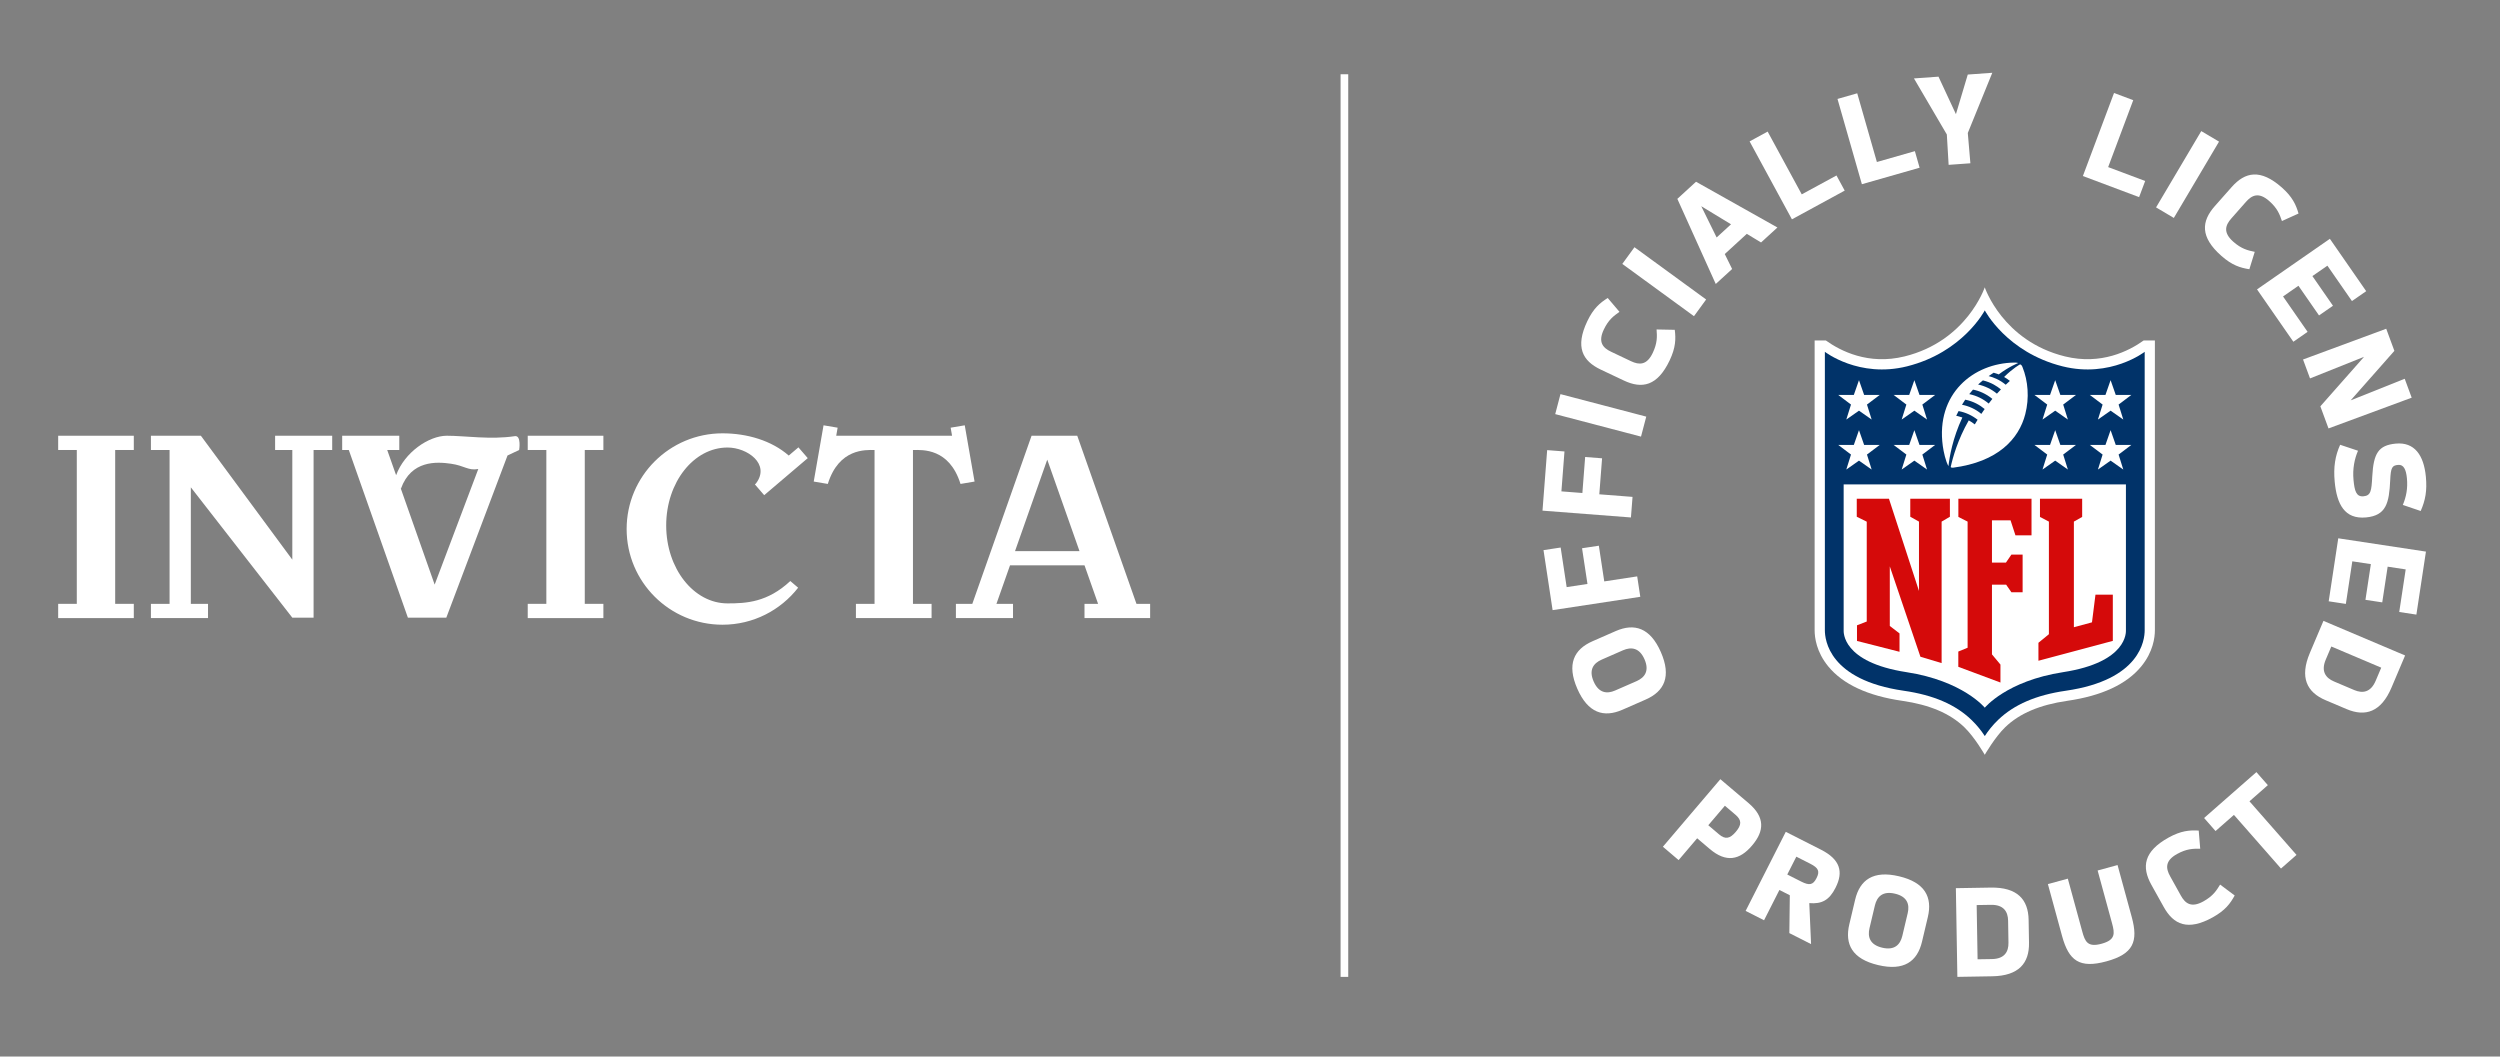 <?xml version="1.0" encoding="utf-8"?>
<!-- Generator: Adobe Illustrator 25.2.1, SVG Export Plug-In . SVG Version: 6.00 Build 0)  -->
<svg version="1.1" id="Layer_1" xmlns="http://www.w3.org/2000/svg" xmlns:xlink="http://www.w3.org/1999/xlink" x="0px" y="0px"
	 viewBox="0 0 766.63 323.99" style="enable-background:new 0 0 766.63 323.99;" xml:space="preserve">
<rect x="0" y="0" width="766.63" height="323.99" fill="#808080" stroke="none"/>
<style type="text/css">
	.st0{fill:#FFFFFF;}
	.st1{fill:#013369;}
	.st2{fill:#D50A0A;}
</style>
<polygon class="st0" points="17.84,137.99 23.55,137.99 23.55,185.17 17.84,185.17 17.84,189.54 41.03,189.54 41.03,185.17 
	35.32,185.17 35.32,137.99 41.03,137.99 41.03,133.62 17.84,133.62 "/>
<polygon class="st0" points="161.83,137.99 167.54,137.99 167.54,185.17 161.83,185.17 161.83,189.54 185.03,189.54 185.03,185.17 
	179.32,185.17 179.32,137.99 185.03,137.99 185.03,133.62 161.83,133.62 "/>
<path class="st0" d="M133.29,179.27l-10.54-29.91l0.2,0.49c3.13-8.75,10.95-8.28,15.33-7.65c4.21,0.6,5.26,2.19,8.39,1.62
	L133.29,179.27z M157.87,133.75c-7.4,1.13-15.29-0.13-20.85-0.13c-5.49,0-12.97,5.05-15.55,12.11l-2.73-7.74h3.7v-4.37h-17.51v4.37
	h2.03l18.12,51.42h11.78l18.77-49.73l3.57-1.69C159.2,137.99,159.94,133.43,157.87,133.75"/>
<polygon class="st0" points="84.36,137.99 89.64,137.99 89.64,171.62 61.6,133.62 46.28,133.62 46.28,137.99 52,137.99 52,185.17 
	46.28,185.17 46.28,189.54 63.79,189.54 63.79,185.17 58.52,185.17 58.52,149.44 89.64,189.41 96.16,189.41 96.16,137.99 
	101.87,137.99 101.87,133.62 84.36,133.62 "/>
<path class="st0" d="M231.49,148.54l2.85,3.31l13.36-11.36l-2.86-3.31l-2.97,2.52c-5.26-4.61-12.77-6.82-20.31-6.82
	c-16.24,0-29.4,13.14-29.4,29.35c0,16.21,13.16,29.34,29.4,29.34c9.43,0,17.81-4.45,23.19-11.35l-2.4-2.05
	c-7.01,6.56-13.57,6.86-19.25,6.86c-10.39,0-18.81-10.7-18.81-23.9c0-13.2,8.42-23.9,18.81-23.9c6.09,0,13.19,5.08,8.74,10.99
	L231.49,148.54z"/>
<path class="st0" d="M280.15,137.99c2.66,0,10.95-0.63,14.39,10.41l4.31-0.73l-3.01-17.25l-4.32,0.73l0.43,2.47h-35.52l0.43-2.47
	l-4.32-0.73l-3.01,17.25l4.32,0.73c3.42-10.97,11.61-10.42,14.33-10.41v47.18h-5.71v4.37h23.2v-4.37h-5.71v-47.18H280.15z"/>
<path class="st0" d="M311.26,169l9.88-28.05l9.89,28.05H311.26z M348.5,185.17l-18.16-51.55h-14.01l-18.17,51.55h-5.03v4.37h17.51
	v-4.37h-5.08l4.16-11.8h22.85l4.16,11.8h-4.17v4.37h20.13v-4.37H348.5z"/>
<rect x="411.09" y="22.77" class="st0" width="2.35" height="276.79"/>
<path class="st0" d="M657.35,104.41c-4.49,3.22-13.07,7.6-24.11,4.89c-19.13-4.71-24.61-21.19-24.61-21.19s-5.48,16.48-24.61,21.19
	c-11.05,2.72-19.62-1.67-24.11-4.89h-3.45v88.86c0,2.25,0.55,6.67,4.19,11.1c4.5,5.47,12.14,9.02,22.69,10.54
	c8.41,1.22,14.62,3.86,19.01,8.08c3.22,3.1,6.28,8.47,6.28,8.47s3.17-5.48,6.28-8.47c4.38-4.22,10.6-6.86,19.01-8.08
	c10.55-1.52,18.19-5.07,22.69-10.54c3.64-4.43,4.19-8.86,4.19-11.1v-88.86H657.35L657.35,104.41z"/>
<path class="st1" d="M657.68,107.88c0,0-10.46,8.14-25.19,4.46c-17.18-4.29-23.85-17.16-23.85-17.16s-6.67,12.86-23.85,17.16
	c-14.73,3.68-25.19-4.46-25.19-4.46v85.39c0,2.9,1.22,15.23,24.2,18.55c9.08,1.31,15.86,4.23,20.73,8.92
	c1.76,1.68,3.09,3.4,4.11,4.97c1.02-1.57,2.35-3.29,4.1-4.97c4.88-4.69,11.66-7.61,20.73-8.92c22.99-3.32,24.2-15.65,24.2-18.55
	V107.88L657.68,107.88z"/>
<path class="st0" d="M608.64,217.02c0,0,6.67-8.22,24.01-10.9c19.86-3.06,19.27-12.39,19.27-12.86v-44.72h-86.56v44.72
	c0,0.47-0.59,9.8,19.27,12.86C601.97,208.79,608.64,217.02,608.64,217.02L608.64,217.02z"/>
<polygon class="st2" points="588.46,181.22 588.46,159.95 585.79,158.46 585.79,152.94 597.94,152.94 597.94,158.46 595.4,159.95 
	595.4,203.34 588.9,201.39 579.51,173.68 579.51,191.95 582.49,194.24 582.49,199.87 569.45,196.55 569.45,191.75 572.44,190.59 
	572.44,159.97 569.38,158.46 569.38,152.94 579.25,152.94 588.46,181.22 "/>
<polygon class="st2" points="610.84,200.67 613.44,203.79 613.44,209.3 600.52,204.48 600.52,199.8 603.37,198.63 603.37,159.95 
	600.54,158.52 600.54,152.94 622.97,152.94 622.97,164.16 618.04,164.16 616.54,159.56 610.84,159.56 610.84,172.53 615.12,172.53 
	616.8,170.07 620.24,170.07 620.24,181.62 616.8,181.62 615.18,179.28 610.84,179.28 610.84,200.67 "/>
<polygon class="st2" points="625.09,202.62 625.09,197.11 628.3,194.48 628.3,159.95 625.56,158.52 625.56,152.94 638.5,152.94 
	638.5,158.52 635.96,159.95 635.96,192.34 641.51,190.84 642.58,182.35 647.9,182.35 647.9,196.53 625.09,202.62 "/>
<polygon class="st0" points="567.61,139.39 563.7,136.44 568.48,136.44 570.06,131.91 571.64,136.44 576.42,136.44 572.51,139.39 
	573.95,143.99 570.06,141.25 566.17,143.99 567.61,139.39 "/>
<polygon class="st0" points="584.59,139.39 580.68,136.44 585.46,136.44 587.04,131.91 588.62,136.44 593.41,136.44 589.49,139.39 
	590.93,143.99 587.04,141.25 583.15,143.99 584.59,139.39 "/>
<polygon class="st0" points="567.61,124.06 563.7,121.11 568.48,121.11 570.06,116.58 571.64,121.11 576.42,121.11 572.51,124.06 
	573.95,128.66 570.06,125.93 566.17,128.66 567.61,124.06 "/>
<polygon class="st0" points="584.59,124.06 580.68,121.11 585.46,121.11 587.04,116.58 588.62,121.11 593.41,121.11 589.49,124.06 
	590.93,128.66 587.04,125.93 583.15,128.66 584.59,124.06 "/>
<polygon class="st0" points="651.11,143.99 647.22,141.25 643.33,143.99 644.77,139.39 640.85,136.44 645.64,136.44 647.22,131.91 
	648.8,136.44 653.58,136.44 649.67,139.39 651.11,143.99 "/>
<polygon class="st0" points="634.12,143.99 630.23,141.25 626.34,143.99 627.78,139.39 623.87,136.44 628.65,136.44 630.23,131.91 
	631.81,136.44 636.6,136.44 632.68,139.39 634.12,143.99 "/>
<polygon class="st0" points="651.11,128.66 647.22,125.93 643.33,128.66 644.77,124.06 640.85,121.11 645.64,121.11 647.22,116.58 
	648.8,121.11 653.58,121.11 649.67,124.06 651.11,128.66 "/>
<polygon class="st0" points="634.12,128.66 630.23,125.93 626.34,128.66 627.78,124.06 623.87,121.11 628.65,121.11 630.23,116.58 
	631.81,121.11 636.6,121.11 632.68,124.06 634.12,128.66 "/>
<path class="st0" d="M612.36,120.72c-1.74-1.43-3.7-2.36-5.77-2.81c0.5-0.48,1.02-0.88,1.47-1.26c2.59,0.62,4.34,1.79,5.53,2.77
	C613.16,119.86,612.75,120.29,612.36,120.72L612.36,120.72z M609.84,123.75c-1.66-1.39-3.68-2.43-5.97-2.89
	c0.35-0.45,0.76-0.93,1.15-1.38c1.75,0.31,3.99,1.23,5.94,2.84C610.57,122.8,610.2,123.29,609.84,123.75L609.84,123.75z
	 M607.58,126.92c-1.79-1.49-3.88-2.41-5.93-2.8c0,0,0.63-1.03,0.99-1.56c2.51,0.5,4.54,1.67,5.96,2.87
	C608.24,125.96,607.89,126.46,607.58,126.92L607.58,126.92z M619.42,111.76c0,0-2.03,1.06-4.86,3.84c0.64,0.36,1.36,0.87,1.77,1.21
	c-0.43,0.38-0.86,0.79-1.27,1.17c-1.84-1.52-3.76-2.29-5.24-2.65c0.49-0.35,1.02-0.7,1.53-1.04c0.8,0.2,1.57,0.52,1.57,0.52
	c3.2-2.43,5.96-3.48,5.96-3.48s-0.32-0.16-1.17-0.15c-12.56,0.16-24.14,9.54-21.95,25.59c0.23,1.7,0.9,4.8,1.74,6.16
	c0.28-2.67,1.28-8.58,4.26-14.91c-1.04-0.37-1.89-0.52-1.89-0.52c0.3-0.64,0.73-1.45,0.73-1.45c2.2,0.42,4.15,1.34,5.84,2.67
	c-0.4,0.65-0.68,1.08-0.87,1.42c-0.59-0.47-1.19-0.87-1.85-1.23c-3.35,5.85-4.9,11.38-5.53,14.28c0.03,0.18,0.4,0.27,0.69,0.23
	c13.77-1.78,20.21-8.8,22.17-16.41c1.29-4.99,0.87-10.21-0.86-14.47C620.06,112.22,619.82,111.73,619.42,111.76L619.42,111.76z"/>
<g>
	<path class="st0" d="M495.46,193.52c5.73-2.51,10.58-1.03,13.85,6.45c3.27,7.48,1.07,12.04-4.66,14.55l-7.12,3.12
		c-5.73,2.51-10.58,1.03-13.85-6.45c-3.27-7.47-1.07-12.04,4.66-14.55L495.46,193.52z M501.84,208.88c2.53-1.11,4.01-3.15,2.45-6.71
		c-1.56-3.56-4.07-3.86-6.59-2.76l-6.55,2.87c-2.53,1.11-4.01,3.15-2.45,6.71c1.56,3.56,4.07,3.86,6.59,2.75L501.84,208.88z"/>
	<path class="st0" d="M473.32,168.7l5.26-0.8l1.84,12.14l6.38-0.97l-1.66-10.95l5.15-0.78l1.66,10.95l10.1-1.54l0.95,6.26
		l-26.89,4.09L473.32,168.7z"/>
	<path class="st0" d="M474.44,138.03l5.31,0.41l-0.94,12.24l6.43,0.5l0.85-11.04l5.19,0.4l-0.85,11.04l10.19,0.79l-0.49,6.31
		l-27.12-2.09L474.44,138.03z"/>
	<path class="st0" d="M476.91,126.99l1.61-6.13l26.31,6.9l-1.61,6.13L476.91,126.99z"/>
	<path class="st0" d="M490.88,113.34c-5.65-2.68-7.89-6.93-4.14-14.83c1.87-3.93,3.88-5.64,6.27-7.13l3.61,4.25
		c-1.8,1.25-3.39,2.43-4.82,5.45c-1.83,3.86-0.25,5.6,2.24,6.78l6.11,2.9c2.49,1.18,4.84,1.31,6.67-2.55c1.43-3.02,1.34-5,1.17-7.18
		l5.58,0.11c0.35,2.79,0.3,5.43-1.56,9.36c-3.75,7.9-8.46,8.85-14.11,6.16L490.88,113.34z"/>
	<path class="st0" d="M497.48,80.93l3.73-5.12l21.98,16.03l-3.73,5.12L497.48,80.93z"/>
	<path class="st0" d="M531.16,82.49l-5.02,4.59l-11.78-26.1l5.73-5.25l24.96,14.03l-5.02,4.59l-4.37-2.64l-6.76,6.19L531.16,82.49z
		 M526.41,72.82l4.41-4.04l-9.13-5.55L526.41,72.82z"/>
	<path class="st0" d="M549.5,67.26l-12.98-23.9l5.53-3.01l10.46,19.25l10.65-5.79l2.52,4.64L549.5,67.26z"/>
	<path class="st0" d="M570.95,56.49l-7.48-26.15l6.05-1.73l6.03,21.07l11.65-3.33l1.45,5.08L570.95,56.49z"/>
	<path class="st0" d="M603.42,22.86l7.52-0.54l-7.51,18.46l0.79,9.29l-6.67,0.48L597,41.24l-10.08-17.19l7.52-0.54l5.35,11.5
		L603.42,22.86z"/>
	<path class="st0" d="M638.72,53.98l9.55-25.47l5.89,2.21l-7.69,20.52l11.35,4.26l-1.86,4.95L638.72,53.98z"/>
	<path class="st0" d="M675.02,40.2l5.45,3.23l-13.86,23.4l-5.45-3.23L675.02,40.2z"/>
	<path class="st0" d="M684.32,57.39c4.14-4.69,8.84-5.68,15.4,0.1c3.26,2.88,4.35,5.29,5.13,7.99l-5.09,2.3
		c-0.71-2.08-1.4-3.93-3.91-6.14c-3.21-2.83-5.32-1.79-7.14,0.28L684.23,67c-1.82,2.07-2.59,4.29,0.61,7.12
		c2.51,2.21,4.43,2.67,6.58,3.11l-1.65,5.33c-2.78-0.43-5.31-1.21-8.57-4.09c-6.56-5.78-6.17-10.57-2.03-15.26L684.32,57.39z"/>
	<path class="st0" d="M692.12,88.74l22.34-15.51l11.14,16.06l-4.37,3.03l-7.53-10.85l-4.6,3.19l6.31,9.1l-4.28,2.97l-6.31-9.1
		l-4.72,3.28l7.53,10.85l-4.37,3.04L692.12,88.74z"/>
	<path class="st0" d="M711.54,124.6l13.4-15.18l-16.57,6.62l-2.14-5.8l25.51-9.43l2.5,6.78l-13.4,15.18l16.57-6.62l2.14,5.8
		l-25.51,9.43L711.54,124.6z"/>
	<path class="st0" d="M717.61,136.39l5.48,1.83c-1.06,2.44-1.71,5.51-1.38,8.95c0.31,3.29,0.8,5.23,3.05,5.02
		c2.28-0.21,2.46-1.64,2.7-6.11c0.39-7.06,1.87-9.54,7.21-10.05c5.69-0.53,8.6,3.48,9.23,10.18c0.4,4.26-0.14,7.19-1.59,10.49
		l-5.48-1.86c1.05-2.48,1.55-5.1,1.26-8.16c-0.26-2.75-1.03-4.27-2.69-4.12c-1.82,0.17-2.27,0.72-2.44,4.72
		c-0.32,6.94-1.21,10.81-7.4,11.39c-6.58,0.62-8.97-4.04-9.62-10.96C715.52,143.19,716.09,139.78,717.61,136.39z"/>
	<path class="st0" d="M717.03,165.07l26.89,4.08l-2.93,19.32l-5.26-0.8l1.98-13.06l-5.53-0.84l-1.66,10.95l-5.15-0.78l1.66-10.95
		l-5.69-0.86l-1.98,13.06l-5.26-0.8L717.03,165.07z"/>
	<path class="st0" d="M713.15,214.72c-5.76-2.44-8.01-6.98-4.83-14.49l4.17-9.84L737.53,201l-4.17,9.84
		c-3.18,7.51-8.01,9.05-13.77,6.61L713.15,214.72z M721.94,211.61c2.54,1.08,5.04,0.74,6.56-2.83l1.71-4.04l-15.31-6.49l-1.71,4.04
		c-1.51,3.58-0.01,5.61,2.53,6.68L721.94,211.61z"/>
</g>
<g>
	<path class="st0" d="M536.23,246.3c5.03,4.28,4.85,8.51,1.07,12.95l-0.05,0.06c-3.78,4.44-7.92,5.3-12.96,1.02l-3.85-3.27
		l-5.69,6.69l-4.82-4.1l17.62-20.71L536.23,246.3z M532.19,249.85l-3.25-2.77l-5.09,5.98l3.26,2.77c1.98,1.69,3.39,1.35,5.18-0.75
		C534.07,252.98,534.17,251.53,532.19,249.85z"/>
	<path class="st0" d="M548.71,286.14l0.14-11.61l-3.19-1.62l-4.71,9.29l-5.65-2.87l12.31-24.25l10.81,5.48
		c5.89,2.99,6.93,6.78,4.47,11.63l-0.03,0.07c-1.92,3.78-4.2,5.01-8.04,4.68l0.55,12.57L548.71,286.14z M555.11,264.86l-4.26-2.16
		l-2.78,5.47l4.26,2.16c2.56,1.3,3.66,1.03,4.71-1.05C558.1,267.21,557.67,266.16,555.11,264.86z"/>
	<path class="st0" d="M589.39,288.76c-1.44,6.09-5.55,9.07-13.48,7.18c-7.94-1.88-10.26-6.39-8.82-12.48l1.79-7.56
		c1.44-6.09,5.55-9.07,13.48-7.18c7.94,1.88,10.26,6.39,8.82,12.48L589.39,288.76z M573.29,284.62c-0.64,2.68,0.11,5.1,3.89,5.99
		c3.78,0.9,5.53-0.92,6.17-3.61l1.65-6.96c0.64-2.68-0.11-5.1-3.89-5.99c-3.78-0.9-5.53,0.92-6.17,3.61L573.29,284.62z"/>
	<path class="st0" d="M622.2,289.09c0.11,6.26-3.13,10.16-11.29,10.29l-10.68,0.18l-0.46-27.2l10.68-0.18
		c8.16-0.14,11.53,3.65,11.63,9.91L622.2,289.09z M615.79,282.32c-0.05-2.76-1.36-4.91-5.25-4.85l-4.39,0.07l0.28,16.63l4.39-0.07
		c3.89-0.06,5.13-2.26,5.08-5.02L615.79,282.32z"/>
	<path class="st0" d="M632.34,287.04l-4.35-15.93l6.11-1.67l4.41,16.15c0.86,3.15,1.64,4.99,5.95,3.81
		c4.31-1.18,4.05-3.16,3.19-6.31l-4.41-16.15l6.11-1.67l4.35,15.93c2.07,7.57,0.48,11.35-7.76,13.6
		C637.69,297.05,634.41,294.61,632.34,287.04z"/>
	<path class="st0" d="M659.72,271.32c-3.03-5.47-2.38-10.23,5.27-14.47c3.81-2.11,6.44-2.32,9.25-2.15l0.46,5.56
		c-2.19-0.03-4.17,0-7.1,1.62c-3.74,2.07-3.47,4.41-2.13,6.82l3.28,5.91c1.34,2.41,3.17,3.88,6.91,1.81c2.92-1.62,4-3.28,5.14-5.16
		l4.47,3.34c-1.34,2.47-2.92,4.59-6.72,6.7c-7.65,4.24-12.03,2.27-15.06-3.21L659.72,271.32z"/>
	<path class="st0" d="M685.04,249.89l-5.64,4.95l-3.51-4l16.04-14.07l3.51,4l-5.64,4.95l14.43,16.44l-4.76,4.18L685.04,249.89z"/>
</g>
</svg>
